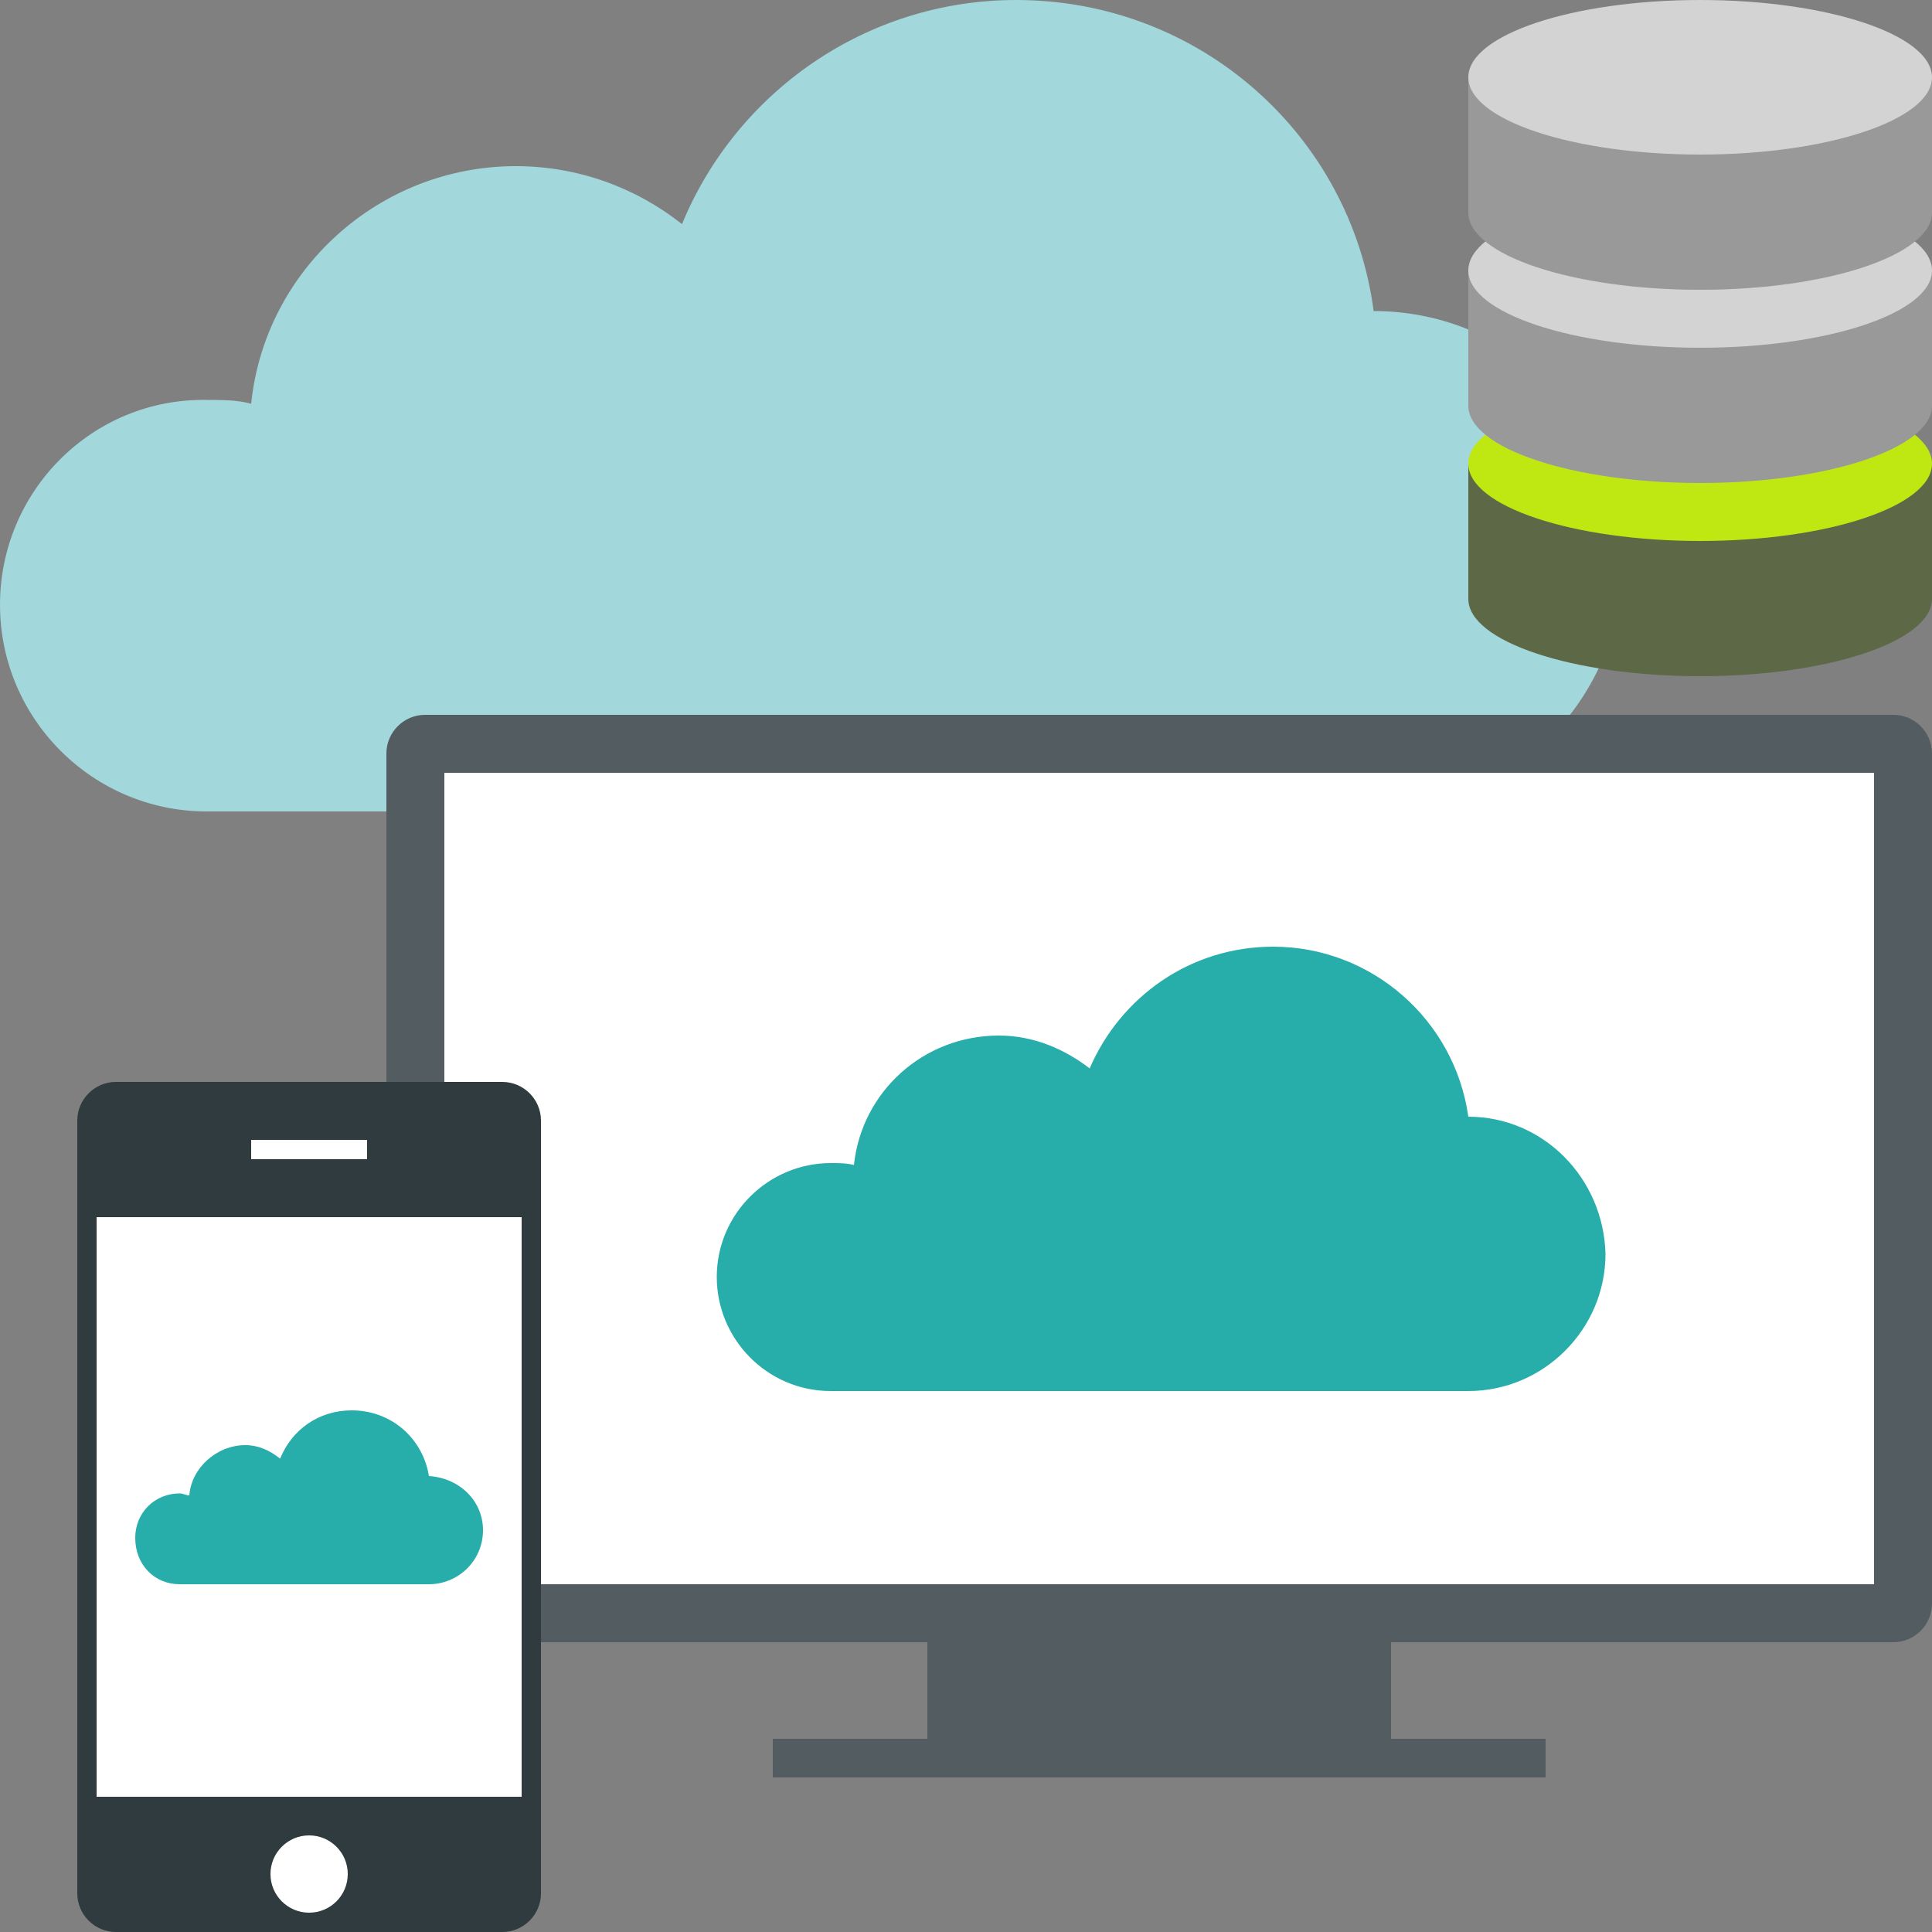 <?xml version="1.0" encoding="UTF-8"?>
<svg xmlns="http://www.w3.org/2000/svg" xmlns:xlink="http://www.w3.org/1999/xlink" version="1.1" id="Ebene_1" x="0px" y="0px" width="100px" height="100px" viewBox="0 0 100 100" style="enable-background:new 0 0 100 100;" xml:space="preserve">
<rect x="0" y="0" width="100" height="100" fill="#808080" stroke="none"/>
<style type="text/css">
	.st0{fill:#A2D7DB;}
	.st1{fill:#525C61;}
	.st2{fill:#FFFFFF;}
	.st3{fill:#303B3F;}
	.st4{fill:#27ADAA;}
	.st5{fill:#5D6847;}
	.st6{fill:#BFE813;}
	.st7{fill:#999999;}
	.st8{fill:#D3D3D3;}
</style>
<g>
	<g>
		<path class="st0" d="M71.1,16.1C69.9,7,62.1,0,52.6,0c-7.8,0-14.5,4.8-17.3,11.6c-2.4-1.9-5.4-3-8.6-3c-7.1,0-13,5.4-13.7,12.3    c-0.7-0.2-1.5-0.2-2.3-0.2C4.8,20.6,0,25.4,0,31.3C0,37.2,4.8,42,10.7,42H71c7.2,0,13-5.8,13-13C84,21.9,78.3,16.1,71.1,16.1    L71.1,16.1z"></path>
	</g>
	<g>
		<rect x="48" y="82" class="st1" width="24" height="10"></rect>
		<rect x="40" y="90" class="st1" width="40" height="2"></rect>
		<g>
			<path class="st1" d="M100,83c0,1.1-0.9,2-2,2H22c-1.1,0-2-0.9-2-2V39c0-1.1,0.9-2,2-2h76c1.1,0,2,0.9,2,2V83z"></path>
		</g>
		<g>
			<rect x="23" y="40" class="st2" width="74" height="42"></rect>
		</g>
	</g>
	<g>
		<g>
			<path class="st3" d="M28,98c0,1.1-0.9,2-2,2H6c-1.1,0-2-0.9-2-2V58c0-1.1,0.9-2,2-2h20c1.1,0,2,0.9,2,2V98z"></path>
		</g>
		<g>
			<rect x="5" y="63" class="st2" width="22" height="30"></rect>
		</g>
		<circle class="st2" cx="16" cy="97" r="2"></circle>
		<rect x="13" y="59" class="st2" width="6" height="1"></rect>
	</g>
	<g>
		<path class="st4" d="M76,57.8c-0.7-5-5-8.8-10.1-8.8c-4.3,0-7.9,2.6-9.5,6.3c-1.3-1-2.9-1.7-4.7-1.7c-3.9,0-7.1,2.9-7.5,6.7    c-0.4-0.1-0.8-0.1-1.2-0.1c-3.2,0-5.9,2.6-5.9,5.9c0,3.2,2.6,5.9,5.9,5.9h33c3.9,0,7.1-3.2,7.1-7.1C83,61,79.9,57.8,76,57.8    L76,57.8z"></path>
	</g>
	<g>
		<path class="st4" d="M22.2,76.4c-0.3-1.9-1.9-3.4-4-3.4c-1.7,0-3.1,1-3.7,2.5c-0.5-0.4-1.1-0.7-1.8-0.7c-1.5,0-2.8,1.2-2.9,2.6    c-0.2,0-0.3-0.1-0.5-0.1c-1.3,0-2.3,1-2.3,2.3C7,81,8,82,9.3,82h12.9c1.5,0,2.8-1.2,2.8-2.8C25,77.7,23.8,76.5,22.2,76.4    L22.2,76.4z"></path>
	</g>
</g>
<g>
	<path class="st5" d="M76,24v7c0,2.2,5.4,4,12,4c6.6,0,12-1.8,12-4v-7H76z"></path>
	<path class="st6" d="M100,24c0,2.2-5.4,4-12,4c-6.6,0-12-1.8-12-4s5.4-4,12-4C94.6,20,100,21.8,100,24z"></path>
	<path class="st7" d="M76,14v7c0,2.2,5.4,4,12,4c6.6,0,12-1.8,12-4v-7H76z"></path>
	<path class="st8" d="M100,14c0,2.2-5.4,4-12,4c-6.6,0-12-1.8-12-4s5.4-4,12-4C94.6,10,100,11.8,100,14z"></path>
	<path class="st7" d="M76,4v7c0,2.2,5.4,4,12,4c6.6,0,12-1.8,12-4V4H76z"></path>
	<path class="st8" d="M100,4c0,2.2-5.4,4-12,4c-6.6,0-12-1.8-12-4c0-2.2,5.4-4,12-4C94.6,0,100,1.8,100,4z"></path>
</g>
</svg>

